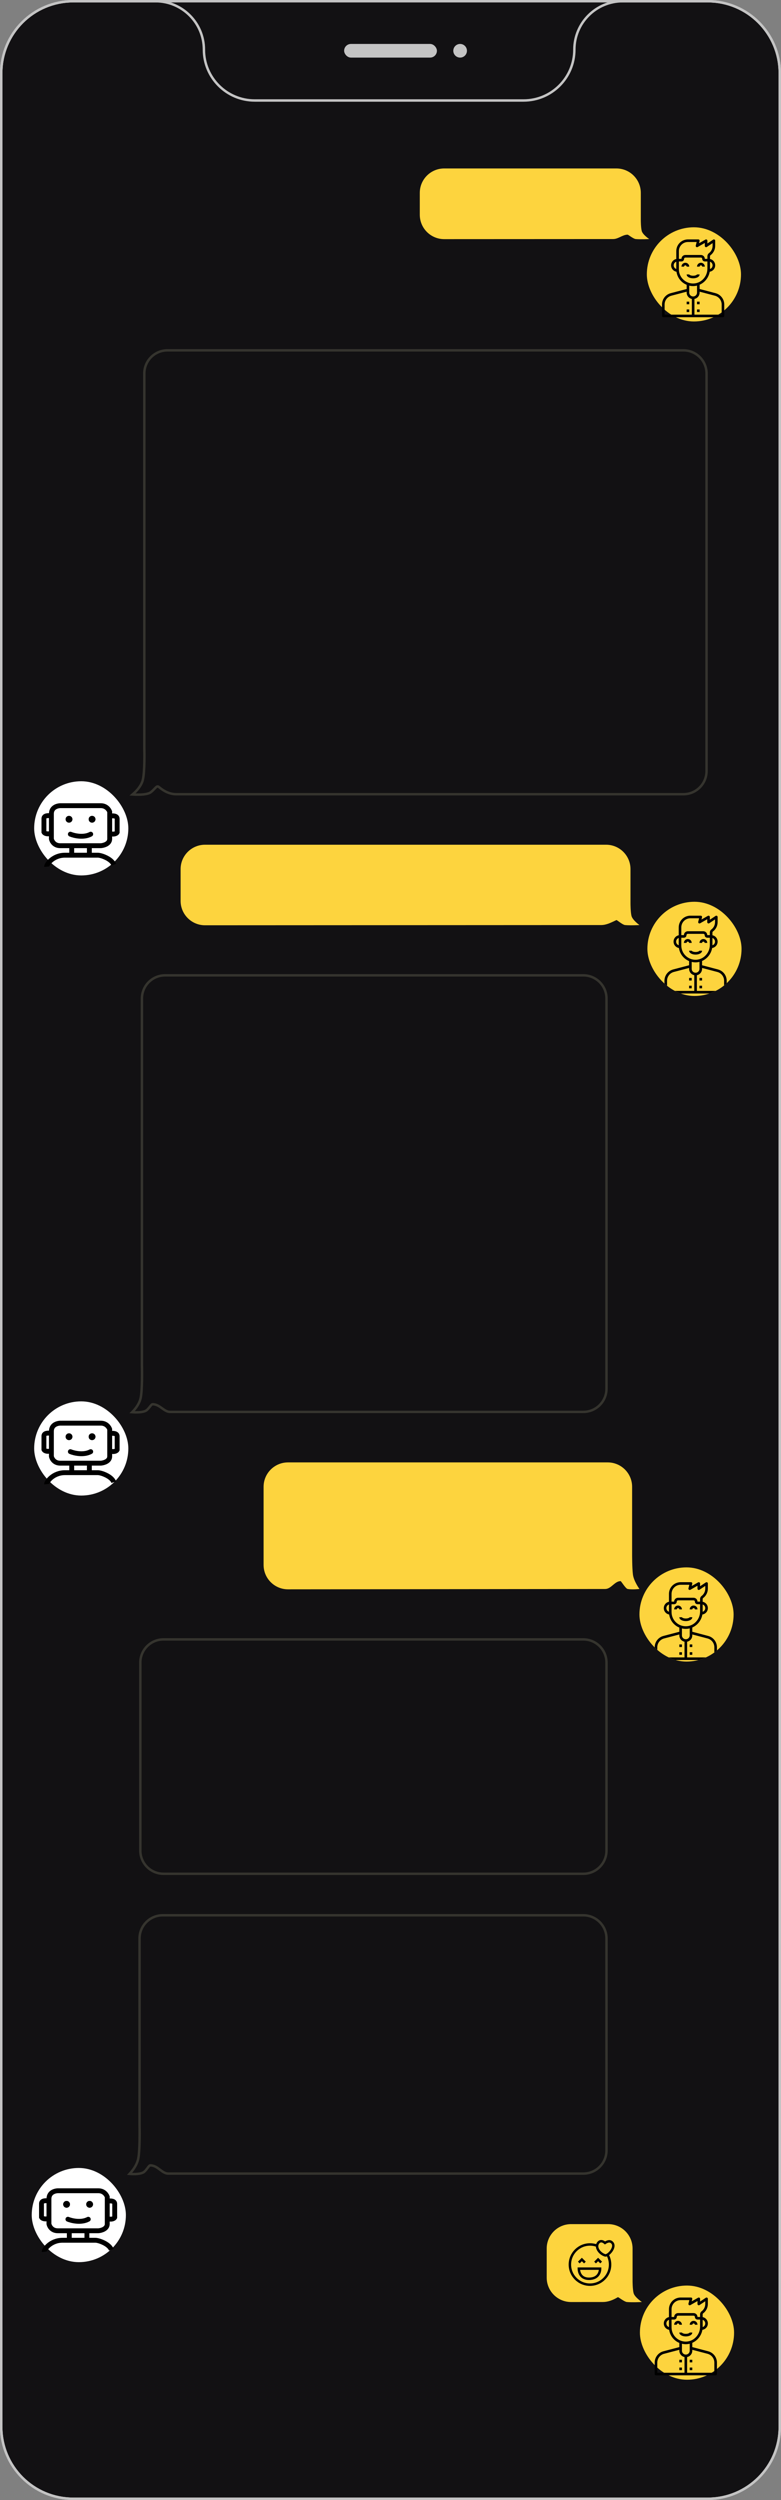 <?xml version="1.0" encoding="UTF-8"?> <svg xmlns="http://www.w3.org/2000/svg" width="320" height="1024" viewBox="0 0 320 1024" fill="none"><rect x="0" y="0" width="320" height="1024" fill="#808080" stroke="none"/> <path d="M319.5 30V994C319.5 1010.29 306.292 1023.5 290 1023.5H30C13.708 1023.5 0.5 1010.29 0.5 994V30C0.5 13.708 13.708 0.5 30 0.5H84.049H143.037H202.024H290C306.292 0.5 319.5 13.708 319.5 30Z" fill="#121113" stroke="#C4C4C4"></path> <path d="M319.5 30V994C319.5 1010.29 306.292 1023.5 290 1023.5H30C13.708 1023.5 0.5 1010.29 0.5 994V30C0.5 13.708 13.708 0.5 30 0.5H63.717C74.67 0.5 83.549 9.379 83.549 20.332C83.549 31.837 92.876 41.164 104.381 41.164H155.532H214.502C226.007 41.164 235.334 31.837 235.334 20.332C235.334 9.379 244.213 0.5 255.166 0.5H290C306.292 0.5 319.5 13.708 319.5 30Z" stroke="#C4C4C4"></path> <rect x="14" y="320" width="38.58" height="38.58" rx="19.29" fill="white"></rect> <path d="M20.778 334.176C19.852 333.991 18 333.954 18 335.288C18 336.621 18 339.547 18 340.843C18.185 341.213 19 341.843 20.778 341.399" stroke="black" stroke-width="2"></path> <path d="M45.222 334.27C46.148 334.085 48 334.048 48 335.381C48 336.715 48 339.641 48 340.937C47.815 341.307 47 341.937 45.222 341.492" stroke="black" stroke-width="2"></path> <path d="M28.833 341.676C30.407 342.325 34.278 343.232 37.166 341.676" stroke="black" stroke-width="2" stroke-linecap="round"></path> <path d="M21.056 333.343C21.056 330.454 23.833 329.917 25.222 330.01H41.333C43.556 330.01 44.667 331.676 44.945 332.51V343.621C44.945 345.621 42.537 346.306 41.333 346.399H24.667C22.222 346.399 21.241 344.547 21.056 343.621V333.343Z" stroke="black" stroke-width="2"></path> <path d="M29.389 346.121V350.01" stroke="black" stroke-width="2"></path> <path d="M36.611 346.399V350.288" stroke="black" stroke-width="2"></path> <path d="M19.111 355C19.018 354.074 21.722 350.288 26.611 350.288C31.5 350.288 37.537 350.288 39.944 350.288C41.24 350.195 45.722 351.722 46.611 354.167" stroke="black" stroke-width="2"></path> <circle cx="28.278" cy="335.565" r="1.389" fill="black"></circle> <circle cx="28.278" cy="335.565" r="1.389" fill="black"></circle> <circle cx="37.722" cy="335.565" r="1.389" fill="black"></circle> <circle cx="37.722" cy="335.565" r="1.389" fill="black"></circle> <rect x="14" y="574" width="38.58" height="38.58" rx="19.29" fill="white"></rect> <path d="M20.778 587.093C19.852 586.908 18 586.871 18 588.204C18 589.537 18 592.463 18 593.76C18.185 594.13 19 594.76 20.778 594.315" stroke="black" stroke-width="2"></path> <path d="M45.222 587.187C46.148 587.002 48 586.965 48 588.298C48 589.631 48 592.557 48 593.853C47.815 594.224 47 594.853 45.222 594.409" stroke="black" stroke-width="2"></path> <path d="M28.833 594.593C30.407 595.241 34.278 596.148 37.166 594.593" stroke="black" stroke-width="2" stroke-linecap="round"></path> <path d="M21.056 586.259C21.056 583.371 23.833 582.834 25.222 582.926H41.333C43.556 582.926 44.667 584.593 44.945 585.426V596.537C44.945 598.537 42.537 599.223 41.333 599.315H24.667C22.222 599.315 21.241 597.463 21.056 596.537V586.259Z" stroke="black" stroke-width="2"></path> <path d="M29.389 599.037V602.926" stroke="black" stroke-width="2"></path> <path d="M36.611 599.315V603.204" stroke="black" stroke-width="2"></path> <path d="M19.111 607.916C19.018 606.991 21.722 603.204 26.611 603.204C31.5 603.204 37.537 603.204 39.944 603.204C41.24 603.112 45.722 604.639 46.611 607.083" stroke="black" stroke-width="2"></path> <circle cx="28.278" cy="588.482" r="1.389" fill="black"></circle> <circle cx="28.278" cy="588.482" r="1.389" fill="black"></circle> <circle cx="37.722" cy="588.482" r="1.389" fill="black"></circle> <circle cx="37.722" cy="588.482" r="1.389" fill="black"></circle> <rect x="13" y="888" width="38.58" height="38.58" rx="19.29" fill="white"></rect> <path d="M19.778 901.5C18.852 901.315 17 901.278 17 902.611C17 903.945 17 906.87 17 908.167C17.185 908.537 18 909.167 19.778 908.722" stroke="black" stroke-width="2"></path> <path d="M44.222 901.594C45.148 901.409 47 901.372 47 902.705C47 904.038 47 906.964 47 908.261C46.815 908.631 46 909.261 44.222 908.816" stroke="black" stroke-width="2"></path> <path d="M27.833 909C29.407 909.648 33.278 910.556 36.166 909" stroke="black" stroke-width="2" stroke-linecap="round"></path> <path d="M20.056 900.667C20.056 897.778 22.833 897.241 24.222 897.333H40.333C42.556 897.333 43.667 899 43.945 899.833V910.944C43.945 912.944 41.537 913.63 40.333 913.722H23.667C21.222 913.722 20.241 911.87 20.056 910.944V900.667Z" stroke="black" stroke-width="2"></path> <path d="M28.389 913.444V917.333" stroke="black" stroke-width="2"></path> <path d="M35.611 913.722V917.611" stroke="black" stroke-width="2"></path> <path d="M18.111 922.324C18.018 921.398 20.722 917.611 25.611 917.611C30.5 917.611 36.537 917.611 38.944 917.611C40.24 917.519 44.722 919.046 45.611 921.49" stroke="black" stroke-width="2"></path> <circle cx="27.278" cy="902.889" r="1.389" fill="black"></circle> <circle cx="27.278" cy="902.889" r="1.389" fill="black"></circle> <circle cx="36.722" cy="902.889" r="1.389" fill="black"></circle> <circle cx="36.722" cy="902.889" r="1.389" fill="black"></circle> <g clip-path="url(#clip0)"> <rect x="265.255" y="369.365" width="38.58" height="38.58" rx="19.29" fill="#FDD43E"></rect> <path d="M283.406 386.219C283.406 385.796 283.238 385.391 282.939 385.092C282.641 384.793 282.235 384.625 281.812 384.625C281.39 384.625 280.984 384.793 280.686 385.092C280.387 385.391 280.219 385.796 280.219 386.219H281.281C281.281 386.078 281.337 385.943 281.437 385.843C281.536 385.743 281.672 385.688 281.812 385.688C281.953 385.688 282.089 385.743 282.188 385.843C282.288 385.943 282.344 386.078 282.344 386.219H283.406Z" fill="black"></path> <path d="M288.188 385.688C288.328 385.688 288.464 385.743 288.563 385.843C288.663 385.943 288.719 386.078 288.719 386.219H289.781C289.781 385.796 289.613 385.391 289.314 385.092C289.016 384.793 288.61 384.625 288.188 384.625C287.765 384.625 287.359 384.793 287.061 385.092C286.762 385.391 286.594 385.796 286.594 386.219H287.656C287.656 386.078 287.712 385.943 287.812 385.843C287.911 385.743 288.047 385.688 288.188 385.688Z" fill="black"></path> <path d="M294.185 397.088L287.656 395.372V393.624C288.449 393.276 289.17 392.782 289.781 392.169C290.832 391.115 291.534 389.766 291.795 388.301C292.409 388.204 292.969 387.894 293.378 387.426C293.787 386.958 294.018 386.361 294.031 385.739C294.045 385.118 293.839 384.511 293.451 384.026C293.062 383.541 292.516 383.207 291.906 383.084V381.963C291.906 381.882 291.925 381.802 291.961 381.729C291.997 381.657 292.049 381.593 292.113 381.544C292.708 381.098 293.19 380.521 293.523 379.857C293.856 379.193 294.03 378.461 294.031 377.719V375.594C294.032 375.497 294.006 375.403 293.956 375.32C293.907 375.238 293.835 375.171 293.75 375.126C293.666 375.079 293.571 375.057 293.475 375.062C293.379 375.066 293.287 375.098 293.208 375.153L290.844 376.725V375.594C290.845 375.501 290.82 375.409 290.774 375.329C290.727 375.248 290.659 375.182 290.578 375.137C290.498 375.089 290.407 375.063 290.313 375.062C290.22 375.061 290.128 375.085 290.047 375.131L287.412 376.64L287.64 375.721C287.659 375.643 287.661 375.561 287.644 375.482C287.628 375.403 287.594 375.328 287.545 375.264C287.495 375.201 287.431 375.15 287.358 375.115C287.285 375.08 287.206 375.062 287.125 375.062H282.875C281.608 375.064 280.393 375.569 279.496 376.465C278.6 377.361 278.096 378.576 278.094 379.844V383.084C277.489 383.21 276.947 383.542 276.561 384.024C276.174 384.506 275.968 385.108 275.978 385.726C275.987 386.343 276.212 386.938 276.612 387.408C277.013 387.878 277.565 388.194 278.173 388.301C278.345 389.479 278.82 390.592 279.551 391.532C280.282 392.472 281.244 393.205 282.344 393.661V395.372L275.809 397.088C274.79 397.36 273.888 397.961 273.245 398.798C272.601 399.634 272.252 400.66 272.25 401.715V406.406C272.25 406.547 272.306 406.682 272.406 406.782C272.505 406.881 272.64 406.937 272.781 406.937H297.219C297.36 406.937 297.495 406.881 297.594 406.782C297.694 406.682 297.75 406.547 297.75 406.406V401.715C297.748 400.659 297.398 399.633 296.753 398.796C296.109 397.96 295.206 397.359 294.185 397.088V397.088ZM278.094 387.185C277.872 387.106 277.669 386.981 277.499 386.819C277.308 386.629 277.169 386.393 277.094 386.135C277.02 385.876 277.012 385.603 277.071 385.34C277.13 385.077 277.255 384.834 277.434 384.633C277.613 384.432 277.84 384.279 278.094 384.189V387.185ZM292.969 385.687C292.97 386.109 292.804 386.514 292.507 386.814C292.334 386.98 292.127 387.106 291.901 387.185C291.901 387.154 291.906 387.127 291.906 387.095V384.189C292.216 384.3 292.484 384.502 292.674 384.771C292.864 385.039 292.967 385.359 292.969 385.687V385.687ZM279.156 379.844C279.157 378.858 279.55 377.912 280.247 377.215C280.944 376.518 281.889 376.126 282.875 376.125H286.445L286.078 377.591C286.053 377.692 286.058 377.799 286.093 377.897C286.127 377.996 286.19 378.082 286.273 378.145C286.357 378.208 286.457 378.245 286.561 378.251C286.665 378.257 286.769 378.233 286.859 378.181L289.781 376.507V377.719C289.781 377.815 289.806 377.91 289.856 377.992C289.906 378.075 289.977 378.142 290.063 378.186C290.147 378.233 290.242 378.255 290.338 378.251C290.433 378.246 290.526 378.214 290.605 378.16L292.969 376.587V377.719C292.968 378.296 292.833 378.865 292.575 379.381C292.317 379.897 291.942 380.347 291.481 380.694C291.284 380.841 291.123 381.033 291.013 381.253C290.902 381.474 290.844 381.717 290.844 381.963V383.031H289.781C289.78 382.609 289.612 382.204 289.313 381.906C289.014 381.607 288.61 381.439 288.188 381.437H281.812C281.39 381.439 280.986 381.607 280.687 381.906C280.388 382.204 280.22 382.609 280.219 383.031H279.156V379.844ZM280.867 391.414C280.322 390.873 279.89 390.229 279.596 389.52C279.303 388.81 279.153 388.049 279.156 387.281V384.094H280.219C280.5 384.093 280.77 383.981 280.969 383.781C281.168 383.582 281.28 383.313 281.281 383.031C281.281 382.89 281.337 382.755 281.437 382.655C281.536 382.556 281.672 382.5 281.812 382.5H288.188C288.328 382.5 288.464 382.556 288.563 382.655C288.663 382.755 288.719 382.89 288.719 383.031C288.72 383.313 288.832 383.582 289.031 383.781C289.23 383.981 289.5 384.093 289.781 384.094H290.844V387.095C290.833 388.717 290.182 390.27 289.032 391.414C288.506 391.952 287.879 392.379 287.187 392.673C286.495 392.967 285.752 393.12 285 393.125H284.989C284.223 393.125 283.465 392.975 282.757 392.681C282.05 392.387 281.407 391.957 280.867 391.414V391.414ZM284.469 405.875H273.312V401.715C273.313 400.894 273.584 400.097 274.085 399.446C274.586 398.796 275.287 398.329 276.08 398.119L282.344 396.472V396.844C282.345 397.456 282.557 398.048 282.944 398.522C283.331 398.996 283.87 399.323 284.469 399.447V405.875ZM283.406 396.844V393.996C283.923 394.121 284.452 394.186 284.984 394.187H285C285.538 394.185 286.073 394.116 286.594 393.98V396.844C286.594 397.266 286.426 397.672 286.127 397.971C285.828 398.269 285.423 398.437 285 398.437C284.577 398.437 284.172 398.269 283.873 397.971C283.574 397.672 283.406 397.266 283.406 396.844ZM296.688 405.875H285.531V399.447C286.13 399.323 286.669 398.996 287.056 398.522C287.443 398.048 287.655 397.456 287.656 396.844V396.472L293.914 398.119C294.709 398.328 295.411 398.794 295.913 399.445C296.415 400.095 296.687 400.894 296.688 401.715V405.875Z" fill="black"></path> <path d="M282.344 400.562H283.406V401.625H282.344V400.562Z" fill="black"></path> <path d="M282.344 403.75H283.406V404.812H282.344V403.75Z" fill="black"></path> <path d="M286.594 400.562H287.656V401.625H286.594V400.562Z" fill="black"></path> <path d="M286.594 403.75H287.656V404.812H286.594V403.75Z" fill="black"></path> <path d="M287.656 389.406H286.594C286.594 389.539 286.028 389.938 285 389.938C283.972 389.938 283.406 389.539 283.406 389.406H282.344C282.344 390.315 283.485 391 285 391C286.515 391 287.656 390.315 287.656 389.406Z" fill="black"></path> </g> <rect x="265.028" y="93.096" width="38.58" height="38.58" rx="19.29" fill="#FDD43E"></rect> <path d="M282.406 109.219C282.406 108.796 282.238 108.391 281.939 108.092C281.641 107.793 281.235 107.625 280.812 107.625C280.39 107.625 279.984 107.793 279.686 108.092C279.387 108.391 279.219 108.796 279.219 109.219H280.281C280.281 109.078 280.337 108.943 280.437 108.843C280.536 108.743 280.672 108.688 280.812 108.688C280.953 108.688 281.089 108.743 281.188 108.843C281.288 108.943 281.344 109.078 281.344 109.219H282.406Z" fill="black"></path> <path d="M287.188 108.688C287.328 108.688 287.464 108.743 287.563 108.843C287.663 108.943 287.719 109.078 287.719 109.219H288.781C288.781 108.796 288.613 108.391 288.314 108.092C288.016 107.793 287.61 107.625 287.188 107.625C286.765 107.625 286.359 107.793 286.061 108.092C285.762 108.391 285.594 108.796 285.594 109.219H286.656C286.656 109.078 286.712 108.943 286.812 108.843C286.911 108.743 287.047 108.688 287.188 108.688Z" fill="black"></path> <path d="M293.185 120.088L286.656 118.372V116.624C287.449 116.276 288.17 115.782 288.781 115.169C289.832 114.115 290.534 112.766 290.795 111.301C291.409 111.204 291.969 110.894 292.378 110.426C292.787 109.958 293.018 109.361 293.031 108.739C293.045 108.118 292.839 107.511 292.451 107.026C292.062 106.541 291.516 106.207 290.906 106.084V104.963C290.906 104.882 290.925 104.802 290.961 104.729C290.997 104.657 291.049 104.593 291.113 104.544C291.708 104.098 292.19 103.521 292.523 102.857C292.856 102.193 293.03 101.461 293.031 100.719V98.594C293.032 98.497 293.006 98.403 292.956 98.32C292.907 98.238 292.835 98.171 292.75 98.126C292.666 98.079 292.571 98.057 292.475 98.062C292.379 98.066 292.287 98.098 292.208 98.153L289.844 99.725V98.594C289.845 98.501 289.82 98.409 289.774 98.329C289.727 98.248 289.659 98.182 289.578 98.137C289.498 98.089 289.407 98.063 289.313 98.062C289.22 98.061 289.128 98.085 289.047 98.131L286.412 99.64L286.64 98.721C286.659 98.643 286.661 98.561 286.644 98.482C286.628 98.403 286.594 98.329 286.545 98.264C286.495 98.201 286.431 98.15 286.358 98.115C286.285 98.08 286.206 98.062 286.125 98.062H281.875C280.608 98.064 279.393 98.569 278.496 99.465C277.6 100.361 277.096 101.576 277.094 102.844V106.084C276.489 106.21 275.947 106.542 275.561 107.024C275.174 107.506 274.968 108.108 274.978 108.726C274.987 109.343 275.212 109.938 275.612 110.408C276.013 110.878 276.565 111.194 277.173 111.301C277.345 112.479 277.82 113.592 278.551 114.532C279.282 115.472 280.244 116.205 281.344 116.661V118.372L274.809 120.088C273.79 120.36 272.888 120.961 272.245 121.798C271.601 122.634 271.252 123.66 271.25 124.715V129.406C271.25 129.547 271.306 129.682 271.406 129.782C271.505 129.881 271.64 129.937 271.781 129.937H296.219C296.36 129.937 296.495 129.881 296.594 129.782C296.694 129.682 296.75 129.547 296.75 129.406V124.715C296.748 123.659 296.398 122.633 295.753 121.796C295.109 120.96 294.206 120.359 293.185 120.088V120.088ZM277.094 110.185C276.872 110.106 276.669 109.981 276.499 109.819C276.308 109.629 276.169 109.393 276.094 109.135C276.02 108.876 276.012 108.603 276.071 108.34C276.13 108.077 276.255 107.834 276.434 107.633C276.613 107.432 276.84 107.279 277.094 107.189V110.185ZM291.969 108.687C291.97 109.109 291.804 109.514 291.507 109.814C291.334 109.98 291.127 110.106 290.901 110.185C290.901 110.154 290.906 110.127 290.906 110.095V107.189C291.216 107.3 291.484 107.502 291.674 107.771C291.864 108.039 291.967 108.359 291.969 108.687V108.687ZM278.156 102.844C278.157 101.858 278.55 100.912 279.247 100.215C279.944 99.518 280.889 99.126 281.875 99.125H285.445L285.078 100.591C285.053 100.692 285.058 100.799 285.093 100.897C285.127 100.996 285.19 101.082 285.273 101.145C285.357 101.208 285.457 101.245 285.561 101.251C285.665 101.257 285.769 101.233 285.859 101.181L288.781 99.507V100.719C288.781 100.815 288.806 100.91 288.856 100.992C288.906 101.075 288.977 101.142 289.063 101.186C289.147 101.233 289.242 101.255 289.338 101.251C289.433 101.246 289.526 101.214 289.605 101.16L291.969 99.587V100.719C291.968 101.296 291.833 101.865 291.575 102.381C291.317 102.897 290.942 103.347 290.481 103.694C290.284 103.841 290.123 104.033 290.013 104.253C289.902 104.474 289.844 104.717 289.844 104.963V106.031H288.781C288.78 105.609 288.612 105.204 288.313 104.906C288.014 104.607 287.61 104.439 287.188 104.437H280.812C280.39 104.439 279.986 104.607 279.687 104.906C279.388 105.204 279.22 105.609 279.219 106.031H278.156V102.844ZM279.867 114.414C279.322 113.873 278.89 113.229 278.596 112.52C278.303 111.81 278.153 111.049 278.156 110.281V107.094H279.219C279.5 107.093 279.77 106.981 279.969 106.781C280.168 106.582 280.28 106.313 280.281 106.031C280.281 105.89 280.337 105.755 280.437 105.655C280.536 105.556 280.672 105.5 280.812 105.5H287.188C287.328 105.5 287.464 105.556 287.563 105.655C287.663 105.755 287.719 105.89 287.719 106.031C287.72 106.313 287.832 106.582 288.031 106.781C288.23 106.981 288.5 107.093 288.781 107.094H289.844V110.095C289.833 111.717 289.182 113.27 288.032 114.414C287.506 114.952 286.879 115.379 286.187 115.673C285.495 115.967 284.752 116.12 284 116.125H283.989C283.223 116.125 282.465 115.975 281.757 115.681C281.05 115.387 280.407 114.957 279.867 114.414V114.414ZM283.469 128.875H272.312V124.715C272.313 123.894 272.584 123.097 273.085 122.446C273.586 121.796 274.287 121.329 275.08 121.119L281.344 119.472V119.844C281.345 120.456 281.557 121.048 281.944 121.522C282.331 121.996 282.87 122.323 283.469 122.447V128.875ZM282.406 119.844V116.996C282.923 117.121 283.452 117.186 283.984 117.187H284C284.538 117.185 285.073 117.116 285.594 116.98V119.844C285.594 120.266 285.426 120.672 285.127 120.971C284.828 121.269 284.423 121.437 284 121.437C283.577 121.437 283.172 121.269 282.873 120.971C282.574 120.672 282.406 120.266 282.406 119.844ZM295.688 128.875H284.531V122.447C285.13 122.323 285.669 121.996 286.056 121.522C286.443 121.048 286.655 120.456 286.656 119.844V119.472L292.914 121.119C293.709 121.328 294.411 121.794 294.913 122.445C295.415 123.095 295.687 123.894 295.688 124.715V128.875Z" fill="black"></path> <path d="M281.344 123.562H282.406V124.625H281.344V123.562Z" fill="black"></path> <path d="M281.344 126.75H282.406V127.812H281.344V126.75Z" fill="black"></path> <path d="M285.594 123.562H286.656V124.625H285.594V123.562Z" fill="black"></path> <path d="M285.594 126.75H286.656V127.812H285.594V126.75Z" fill="black"></path> <path d="M286.656 112.406H285.594C285.594 112.539 285.028 112.938 284 112.938C282.972 112.938 282.406 112.539 282.406 112.406H281.344C281.344 113.315 282.485 114 284 114C285.515 114 286.656 113.315 286.656 112.406Z" fill="black"></path> <path d="M54.299 325.424C54.654 325.122 55.076 324.741 55.514 324.296C56.671 323.123 57.995 321.452 58.487 319.56C58.929 317.855 59.093 314.815 59.148 312.102C59.203 309.367 59.148 306.892 59.132 306.279C59.129 306.184 59.128 306.094 59.128 305.999V153C59.128 147.753 63.381 143.5 68.628 143.5H280C285.247 143.5 289.5 147.753 289.5 153V315.811C289.5 321.058 285.247 325.311 280 325.311H72.208C69.673 325.311 67.307 324.184 65.301 322.515C65.193 322.425 65.09 322.344 65 322.283C64.955 322.253 64.904 322.221 64.85 322.194C64.815 322.176 64.706 322.123 64.569 322.123C64.423 322.123 64.31 322.179 64.257 322.207C64.193 322.242 64.135 322.284 64.086 322.322C63.988 322.399 63.88 322.501 63.773 322.607C63.649 322.729 63.501 322.884 63.343 323.047C63.232 323.163 63.115 323.284 63 323.402C62.401 324.012 61.765 324.599 61.246 324.82C59.929 325.379 57.912 325.517 56.16 325.498C55.46 325.491 54.816 325.46 54.299 325.424Z" stroke="#35342E"></path> <path d="M54.142 578.431C54.441 578.129 54.798 577.747 55.17 577.298C56.131 576.138 57.222 574.497 57.626 572.648C57.992 570.971 58.127 567.966 58.172 565.284C58.216 562.584 58.169 560.151 58.157 559.585C58.155 559.505 58.154 559.428 58.154 559.349V409C58.154 403.753 62.408 399.5 67.654 399.5H239C244.247 399.5 248.5 403.753 248.5 409V568.814C248.5 574.061 244.247 578.314 239 578.314H69.657C68.5 578.314 67.531 577.643 66.402 576.839L66.347 576.799C65.287 576.044 64.072 575.178 62.567 575.178C62.402 575.178 62.281 575.253 62.236 575.281C62.176 575.32 62.124 575.365 62.083 575.404C61.999 575.482 61.908 575.584 61.819 575.689C61.717 575.809 61.593 575.961 61.463 576.123C61.37 576.237 61.274 576.356 61.179 576.471C60.94 576.761 60.686 577.056 60.433 577.308C60.174 577.566 59.944 577.75 59.756 577.845C58.698 578.38 57.061 578.516 55.615 578.499C55.065 578.492 54.557 578.463 54.142 578.431Z" stroke="#35342E"></path> <path d="M239 767.5H67C61.753 767.5 57.5 763.247 57.5 758V681C57.5 675.753 61.753 671.5 67 671.5L239 671.5C244.247 671.5 248.5 675.754 248.5 681V758C248.5 763.247 244.247 767.5 239 767.5Z" stroke="#35342E"></path> <path d="M53.093 890.421C53.406 890.088 53.789 889.654 54.189 889.139C55.154 887.895 56.245 886.142 56.648 884.173C57.016 882.375 57.152 879.14 57.196 876.253C57.24 873.349 57.193 870.74 57.181 870.164C57.179 870.089 57.178 870.014 57.178 869.94V794C57.178 788.753 61.431 784.5 66.678 784.5L239 784.5C244.247 784.5 248.5 788.754 248.5 794V880.801C248.5 886.047 244.247 890.301 239 890.301H68.901C67.7 890.301 66.711 889.581 65.558 888.719L65.501 888.676C64.421 887.867 63.179 886.937 61.616 886.937C61.441 886.937 61.315 887.021 61.272 887.05C61.212 887.092 61.16 887.14 61.119 887.181C61.036 887.264 60.945 887.372 60.856 887.484C60.753 887.613 60.63 887.776 60.499 887.949C60.406 888.071 60.309 888.199 60.213 888.323C59.973 888.634 59.716 888.952 59.461 889.223C59.2 889.5 58.968 889.699 58.78 889.8C57.72 890.371 56.081 890.517 54.629 890.498C54.051 890.491 53.52 890.458 53.093 890.421Z" stroke="#35342E"></path> <path d="M84 346H248.334C253.856 346 258.334 350.477 258.334 356V369.888L258.334 369.921C258.333 370.172 258.338 373.45 258.73 375.121C259.139 376.86 262 378.903 262 378.903C262 378.903 258.357 379.121 256.092 378.903C255.095 378.807 252.849 376.86 252.6 376.86C252.584 376.86 252.559 376.868 252.526 376.883C250.497 377.814 248.527 378.904 246.295 378.905L84.005 378.994C78.481 378.997 74 374.519 74 368.994V356C74 350.477 78.477 346 84 346Z" fill="#FDD43E"></path> <g clip-path="url(#clip1)"> <rect x="262" y="642" width="38.58" height="38.58" rx="19.29" fill="#FDD43E"></rect> <path d="M279.406 659.219C279.406 658.796 279.238 658.391 278.939 658.092C278.641 657.793 278.235 657.625 277.812 657.625C277.39 657.625 276.984 657.793 276.686 658.092C276.387 658.391 276.219 658.796 276.219 659.219H277.281C277.281 659.078 277.337 658.943 277.437 658.843C277.536 658.743 277.672 658.688 277.812 658.688C277.953 658.688 278.089 658.743 278.188 658.843C278.288 658.943 278.344 659.078 278.344 659.219H279.406Z" fill="black"></path> <path d="M284.188 658.688C284.328 658.688 284.464 658.743 284.563 658.843C284.663 658.943 284.719 659.078 284.719 659.219H285.781C285.781 658.796 285.613 658.391 285.314 658.092C285.016 657.793 284.61 657.625 284.188 657.625C283.765 657.625 283.359 657.793 283.061 658.092C282.762 658.391 282.594 658.796 282.594 659.219H283.656C283.656 659.078 283.712 658.943 283.812 658.843C283.911 658.743 284.047 658.688 284.188 658.688Z" fill="black"></path> <path d="M290.185 670.088L283.656 668.372V666.624C284.449 666.276 285.17 665.782 285.781 665.169C286.832 664.115 287.534 662.766 287.795 661.301C288.409 661.204 288.969 660.894 289.378 660.426C289.787 659.958 290.018 659.361 290.031 658.739C290.045 658.118 289.839 657.511 289.451 657.026C289.062 656.541 288.516 656.207 287.906 656.084V654.963C287.906 654.882 287.925 654.802 287.961 654.729C287.997 654.657 288.049 654.593 288.113 654.544C288.708 654.098 289.19 653.521 289.523 652.857C289.856 652.193 290.03 651.461 290.031 650.719V648.594C290.032 648.497 290.006 648.403 289.956 648.32C289.907 648.238 289.835 648.171 289.75 648.126C289.666 648.079 289.571 648.057 289.475 648.062C289.379 648.066 289.287 648.098 289.208 648.153L286.844 649.725V648.594C286.845 648.501 286.82 648.409 286.774 648.329C286.727 648.248 286.659 648.182 286.578 648.137C286.498 648.089 286.407 648.063 286.313 648.062C286.22 648.061 286.128 648.085 286.047 648.131L283.412 649.64L283.64 648.721C283.659 648.643 283.661 648.561 283.644 648.482C283.628 648.403 283.594 648.328 283.545 648.264C283.495 648.201 283.431 648.15 283.358 648.115C283.285 648.08 283.206 648.062 283.125 648.062H278.875C277.608 648.064 276.393 648.569 275.496 649.465C274.6 650.361 274.096 651.576 274.094 652.844V656.084C273.489 656.21 272.947 656.542 272.561 657.024C272.174 657.506 271.968 658.108 271.978 658.726C271.987 659.343 272.212 659.938 272.612 660.408C273.013 660.878 273.565 661.194 274.173 661.301C274.345 662.479 274.82 663.592 275.551 664.532C276.282 665.472 277.244 666.205 278.344 666.661V668.372L271.809 670.088C270.79 670.36 269.888 670.961 269.245 671.798C268.601 672.634 268.252 673.66 268.25 674.715V679.406C268.25 679.547 268.306 679.682 268.406 679.782C268.505 679.881 268.64 679.937 268.781 679.937H293.219C293.36 679.937 293.495 679.881 293.594 679.782C293.694 679.682 293.75 679.547 293.75 679.406V674.715C293.748 673.659 293.398 672.633 292.753 671.796C292.109 670.96 291.206 670.359 290.185 670.088V670.088ZM274.094 660.185C273.872 660.106 273.669 659.981 273.499 659.819C273.308 659.629 273.169 659.393 273.094 659.135C273.02 658.876 273.012 658.603 273.071 658.34C273.13 658.077 273.255 657.834 273.434 657.633C273.613 657.432 273.84 657.279 274.094 657.189V660.185ZM288.969 658.687C288.97 659.109 288.804 659.514 288.507 659.814C288.334 659.98 288.127 660.106 287.901 660.185C287.901 660.154 287.906 660.127 287.906 660.095V657.189C288.216 657.3 288.484 657.502 288.674 657.771C288.864 658.039 288.967 658.359 288.969 658.687V658.687ZM275.156 652.844C275.157 651.858 275.55 650.912 276.247 650.215C276.944 649.518 277.889 649.126 278.875 649.125H282.445L282.078 650.591C282.053 650.692 282.058 650.799 282.093 650.897C282.127 650.996 282.19 651.082 282.273 651.145C282.357 651.208 282.457 651.245 282.561 651.251C282.665 651.257 282.769 651.233 282.859 651.181L285.781 649.507V650.719C285.781 650.815 285.806 650.91 285.856 650.992C285.906 651.075 285.977 651.142 286.063 651.186C286.147 651.233 286.242 651.255 286.338 651.251C286.433 651.246 286.526 651.214 286.605 651.16L288.969 649.587V650.719C288.968 651.296 288.833 651.865 288.575 652.381C288.317 652.897 287.942 653.347 287.481 653.694C287.284 653.841 287.123 654.033 287.013 654.253C286.902 654.474 286.844 654.717 286.844 654.963V656.031H285.781C285.78 655.609 285.612 655.204 285.313 654.906C285.014 654.607 284.61 654.439 284.188 654.437H277.812C277.39 654.439 276.986 654.607 276.687 654.906C276.388 655.204 276.22 655.609 276.219 656.031H275.156V652.844ZM276.867 664.414C276.322 663.873 275.89 663.229 275.596 662.52C275.303 661.81 275.153 661.049 275.156 660.281V657.094H276.219C276.5 657.093 276.77 656.981 276.969 656.781C277.168 656.582 277.28 656.313 277.281 656.031C277.281 655.89 277.337 655.755 277.437 655.655C277.536 655.556 277.672 655.5 277.812 655.5H284.188C284.328 655.5 284.464 655.556 284.563 655.655C284.663 655.755 284.719 655.89 284.719 656.031C284.72 656.313 284.832 656.582 285.031 656.781C285.23 656.981 285.5 657.093 285.781 657.094H286.844V660.095C286.833 661.717 286.182 663.27 285.032 664.414C284.506 664.952 283.879 665.379 283.187 665.673C282.495 665.967 281.752 666.12 281 666.125H280.989C280.223 666.125 279.465 665.975 278.757 665.681C278.05 665.387 277.407 664.957 276.867 664.414V664.414ZM280.469 678.875H269.312V674.715C269.313 673.894 269.584 673.097 270.085 672.446C270.586 671.796 271.287 671.329 272.08 671.119L278.344 669.472V669.844C278.345 670.456 278.557 671.048 278.944 671.522C279.331 671.996 279.87 672.323 280.469 672.447V678.875ZM279.406 669.844V666.996C279.923 667.121 280.452 667.186 280.984 667.187H281C281.538 667.185 282.073 667.116 282.594 666.98V669.844C282.594 670.266 282.426 670.672 282.127 670.971C281.828 671.269 281.423 671.437 281 671.437C280.577 671.437 280.172 671.269 279.873 670.971C279.574 670.672 279.406 670.266 279.406 669.844ZM292.688 678.875H281.531V672.447C282.13 672.323 282.669 671.996 283.056 671.522C283.443 671.048 283.655 670.456 283.656 669.844V669.472L289.914 671.119C290.709 671.328 291.411 671.794 291.913 672.445C292.415 673.095 292.687 673.894 292.688 674.715V678.875Z" fill="black"></path> <path d="M278.344 673.562H279.406V674.625H278.344V673.562Z" fill="black"></path> <path d="M278.344 676.75H279.406V677.812H278.344V676.75Z" fill="black"></path> <path d="M282.594 673.562H283.656V674.625H282.594V673.562Z" fill="black"></path> <path d="M282.594 676.75H283.656V677.812H282.594V676.75Z" fill="black"></path> <path d="M283.656 662.406H282.594C282.594 662.539 282.028 662.938 281 662.938C279.972 662.938 279.406 662.539 279.406 662.406H278.344C278.344 663.315 279.485 664 281 664C282.515 664 283.656 663.315 283.656 662.406Z" fill="black"></path> </g> <path d="M118 599H248.997C254.52 599 258.997 603.477 258.997 609V636.66L258.997 636.674C258.996 636.861 258.993 642.197 259.322 644.888C259.657 647.628 262 650.847 262 650.847C262 650.847 259.016 651.191 257.16 650.847C256.344 650.696 254.504 647.628 254.3 647.628C251.806 647.628 250.458 650.849 247.965 650.851L118.01 650.988C112.484 650.994 108 646.515 108 640.988V609C108 603.477 112.477 599 118 599Z" fill="#FDD43E"></path> <path d="M259.183 921V934.163L259.183 934.198C259.183 934.452 259.188 937.621 259.596 939.239C260.022 940.925 263 942.906 263 942.906C263 942.906 259.207 943.117 256.849 942.906C255.812 942.813 253.474 940.925 253.215 940.925C253.173 940.925 253.067 940.976 252.918 941.063C251.092 942.13 249.097 942.907 246.982 942.908L234.005 942.914C228.48 942.917 224 938.439 224 932.914V921C224 915.477 228.477 911 234 911H249.183C254.706 911 259.183 915.477 259.183 921Z" fill="#FDD43E"></path> <path d="M262.558 79V89.99L262.558 90.024C262.558 90.266 262.563 93.129 262.931 94.591C263.314 96.119 266 97.915 266 97.915C266 97.915 262.58 98.106 260.453 97.915C259.518 97.831 257.409 96.119 257.176 96.119C255.073 96.119 253.356 97.915 251.253 97.916L182.005 97.952C176.48 97.955 172 93.477 172 87.952V79C172 73.477 176.477 69 182 69H252.558C258.081 69 262.558 73.477 262.558 79Z" fill="#FDD43E"></path> <rect x="141" y="18" width="38.021" height="5.591" rx="2.796" fill="#C4C4C4"></rect> <circle cx="188.526" cy="20.796" r="2.796" fill="#C4C4C4"></circle> <rect x="262.194" y="936.161" width="38.58" height="38.58" rx="19.29" fill="#FDD43E"></rect> <path d="M279.406 952.219C279.406 951.796 279.238 951.391 278.939 951.092C278.641 950.793 278.235 950.625 277.812 950.625C277.39 950.625 276.984 950.793 276.686 951.092C276.387 951.391 276.219 951.796 276.219 952.219H277.281C277.281 952.078 277.337 951.943 277.437 951.843C277.536 951.743 277.672 951.688 277.812 951.688C277.953 951.688 278.089 951.743 278.188 951.843C278.288 951.943 278.344 952.078 278.344 952.219H279.406Z" fill="black"></path> <path d="M284.188 951.688C284.328 951.688 284.464 951.743 284.563 951.843C284.663 951.943 284.719 952.078 284.719 952.219H285.781C285.781 951.796 285.613 951.391 285.314 951.092C285.016 950.793 284.61 950.625 284.188 950.625C283.765 950.625 283.359 950.793 283.061 951.092C282.762 951.391 282.594 951.796 282.594 952.219H283.656C283.656 952.078 283.712 951.943 283.812 951.843C283.911 951.743 284.047 951.688 284.188 951.688Z" fill="black"></path> <path d="M290.185 963.088L283.656 961.372V959.624C284.449 959.276 285.17 958.782 285.781 958.169C286.832 957.115 287.534 955.766 287.795 954.301C288.409 954.204 288.969 953.894 289.378 953.426C289.787 952.958 290.018 952.361 290.031 951.739C290.045 951.118 289.839 950.511 289.451 950.026C289.062 949.541 288.516 949.207 287.906 949.084V947.963C287.906 947.882 287.925 947.802 287.961 947.729C287.997 947.657 288.049 947.593 288.113 947.544C288.708 947.098 289.19 946.521 289.523 945.857C289.856 945.193 290.03 944.461 290.031 943.719V941.594C290.032 941.497 290.006 941.403 289.956 941.32C289.907 941.238 289.835 941.171 289.75 941.126C289.666 941.079 289.571 941.057 289.475 941.062C289.379 941.066 289.287 941.098 289.208 941.153L286.844 942.725V941.594C286.845 941.501 286.82 941.409 286.774 941.329C286.727 941.248 286.659 941.182 286.578 941.137C286.498 941.089 286.407 941.063 286.313 941.062C286.22 941.062 286.128 941.085 286.047 941.131L283.412 942.64L283.64 941.721C283.659 941.643 283.661 941.561 283.644 941.482C283.628 941.403 283.594 941.329 283.545 941.264C283.495 941.201 283.431 941.15 283.358 941.115C283.285 941.08 283.206 941.062 283.125 941.062H278.875C277.608 941.064 276.393 941.569 275.496 942.465C274.6 943.361 274.096 944.576 274.094 945.844V949.084C273.489 949.21 272.947 949.542 272.561 950.024C272.174 950.506 271.968 951.108 271.978 951.726C271.987 952.343 272.212 952.938 272.612 953.408C273.013 953.878 273.565 954.194 274.173 954.301C274.345 955.479 274.82 956.592 275.551 957.532C276.282 958.472 277.244 959.205 278.344 959.661V961.372L271.809 963.088C270.79 963.36 269.888 963.961 269.245 964.798C268.601 965.634 268.252 966.66 268.25 967.715V972.406C268.25 972.547 268.306 972.682 268.406 972.782C268.505 972.881 268.64 972.937 268.781 972.937H293.219C293.36 972.937 293.495 972.881 293.594 972.782C293.694 972.682 293.75 972.547 293.75 972.406V967.715C293.748 966.659 293.398 965.633 292.753 964.796C292.109 963.96 291.206 963.359 290.185 963.088V963.088ZM274.094 953.186C273.872 953.106 273.669 952.981 273.499 952.819C273.308 952.629 273.169 952.393 273.094 952.135C273.02 951.876 273.012 951.603 273.071 951.34C273.13 951.077 273.255 950.834 273.434 950.633C273.613 950.432 273.84 950.279 274.094 950.189V953.186ZM288.969 951.687C288.97 952.109 288.804 952.514 288.507 952.814C288.334 952.98 288.127 953.106 287.901 953.186C287.901 953.154 287.906 953.127 287.906 953.095V950.189C288.216 950.3 288.484 950.503 288.674 950.771C288.864 951.039 288.967 951.359 288.969 951.687V951.687ZM275.156 945.844C275.157 944.858 275.55 943.913 276.247 943.215C276.944 942.518 277.889 942.126 278.875 942.125H282.445L282.078 943.591C282.053 943.692 282.058 943.799 282.093 943.897C282.127 943.996 282.19 944.082 282.273 944.145C282.357 944.208 282.457 944.245 282.561 944.251C282.665 944.258 282.769 944.233 282.859 944.181L285.781 942.507V943.719C285.781 943.815 285.806 943.91 285.856 943.992C285.906 944.075 285.977 944.142 286.063 944.186C286.147 944.233 286.242 944.255 286.338 944.251C286.433 944.246 286.526 944.214 286.605 944.16L288.969 942.587V943.719C288.968 944.296 288.833 944.865 288.575 945.381C288.317 945.897 287.942 946.347 287.481 946.694C287.284 946.841 287.123 947.033 287.013 947.253C286.902 947.474 286.844 947.717 286.844 947.963V949.031H285.781C285.78 948.609 285.612 948.204 285.313 947.906C285.014 947.607 284.61 947.439 284.188 947.437H277.812C277.39 947.439 276.986 947.607 276.687 947.906C276.388 948.204 276.22 948.609 276.219 949.031H275.156V945.844ZM276.867 957.414C276.322 956.873 275.89 956.229 275.596 955.52C275.303 954.81 275.153 954.049 275.156 953.281V950.094H276.219C276.5 950.093 276.77 949.981 276.969 949.782C277.168 949.582 277.28 949.313 277.281 949.031C277.281 948.89 277.337 948.755 277.437 948.656C277.536 948.556 277.672 948.5 277.812 948.5H284.188C284.328 948.5 284.464 948.556 284.563 948.656C284.663 948.755 284.719 948.89 284.719 949.031C284.72 949.313 284.832 949.582 285.031 949.782C285.23 949.981 285.5 950.093 285.781 950.094H286.844V953.095C286.833 954.718 286.182 956.27 285.032 957.414C284.506 957.952 283.879 958.38 283.187 958.673C282.495 958.967 281.752 959.12 281 959.125H280.989C280.223 959.125 279.465 958.975 278.757 958.681C278.05 958.388 277.407 957.957 276.867 957.414V957.414ZM280.469 971.875H269.312V967.715C269.313 966.894 269.584 966.097 270.085 965.446C270.586 964.796 271.287 964.329 272.08 964.119L278.344 962.472V962.844C278.345 963.456 278.557 964.048 278.944 964.522C279.331 964.996 279.87 965.323 280.469 965.447V971.875ZM279.406 962.844V959.996C279.923 960.121 280.452 960.186 280.984 960.187H281C281.538 960.185 282.073 960.116 282.594 959.98V962.844C282.594 963.266 282.426 963.672 282.127 963.971C281.828 964.27 281.423 964.437 281 964.437C280.577 964.437 280.172 964.27 279.873 963.971C279.574 963.672 279.406 963.266 279.406 962.844ZM292.688 971.875H281.531V965.447C282.13 965.323 282.669 964.996 283.056 964.522C283.443 964.048 283.655 963.456 283.656 962.844V962.472L289.914 964.119C290.709 964.328 291.411 964.794 291.913 965.445C292.415 966.096 292.687 966.894 292.688 967.715V971.875Z" fill="black"></path> <path d="M278.344 966.562H279.406V967.625H278.344V966.562Z" fill="black"></path> <path d="M278.344 969.75H279.406V970.812H278.344V969.75Z" fill="black"></path> <path d="M282.594 966.562H283.656V967.625H282.594V966.562Z" fill="black"></path> <path d="M282.594 969.75H283.656V970.812H282.594V969.75Z" fill="black"></path> <path d="M283.656 955.406H282.594C282.594 955.539 282.028 955.938 281 955.938C279.972 955.938 279.406 955.539 279.406 955.406H278.344C278.344 956.315 279.485 957 281 957C282.515 957 283.656 956.315 283.656 955.406Z" fill="black"></path> <path d="M245.894 929.23H237.159C237.159 930.062 237.484 933.39 241.318 933.39C245.478 933.39 245.894 930.201 245.894 929.23Z" stroke="black"></path> <path d="M237.159 926.734L238.407 925.487L239.655 926.734" stroke="black"></path> <path d="M243.813 926.734L245.061 925.487L246.309 926.734" stroke="black"></path> <circle cx="241.735" cy="927.566" r="8.235" stroke="black"></circle> <path d="M245.082 918.708C246.106 917.352 247.41 918.285 247.881 918.708C249.161 917.86 249.939 917.952 250.441 918.285C253 919.98 249.16 924.217 247.881 923.793C245.522 923.012 243.803 920.403 245.082 918.708Z" fill="#FDD43E" stroke="black"></path> <defs> <clipPath id="clip0"> <rect x="265.255" y="369.365" width="38.58" height="38.58" rx="19.29" fill="white"></rect> </clipPath> <clipPath id="clip1"> <rect x="262" y="642" width="38.58" height="38.58" rx="19.29" fill="white"></rect> </clipPath> </defs> </svg> 